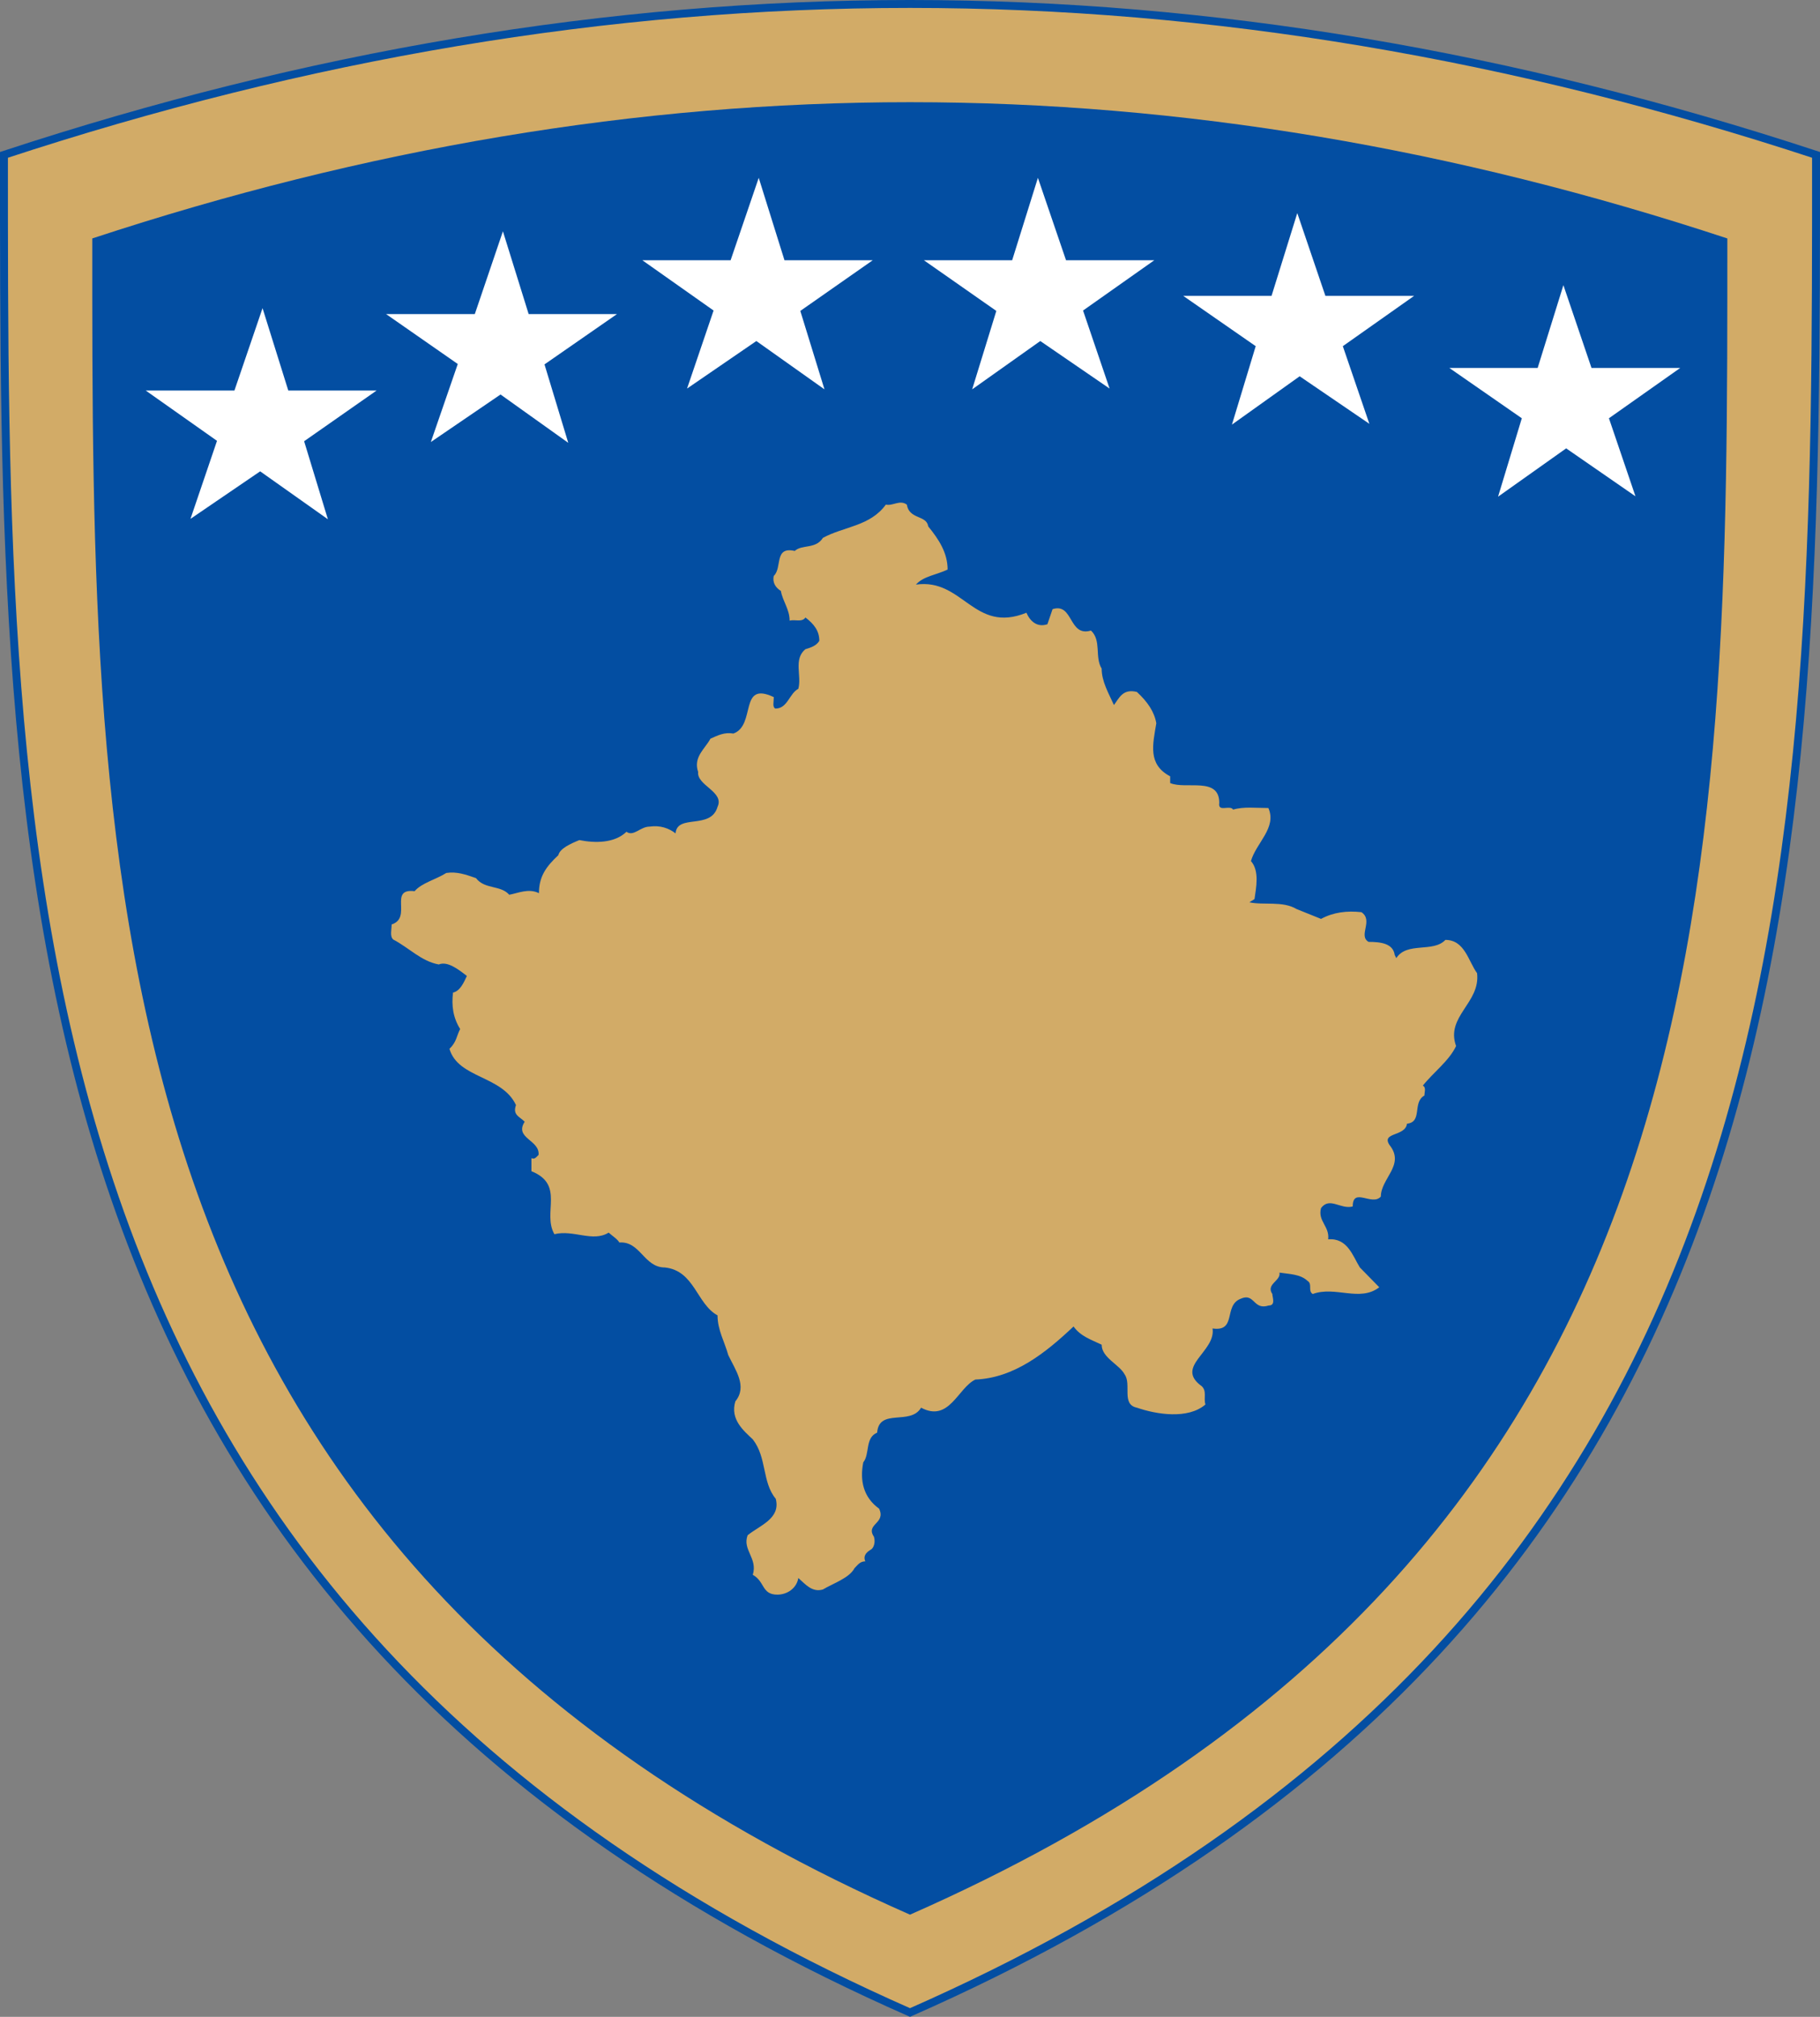 <?xml version="1.0" encoding="utf-8"?>
<!-- Generator: Adobe Illustrator 24.0.3, SVG Export Plug-In . SVG Version: 6.00 Build 0)  -->
<svg version="1.1" id="Layer_1" xmlns="http://www.w3.org/2000/svg" xmlns:xlink="http://www.w3.org/1999/xlink" x="0px" y="0px"
	 viewBox="0 0 459.6 509.2" style="enable-background:new 0 0 459.6 509.2;" xml:space="preserve">
<rect x="0" y="0" width="459.6" height="509.2" fill="#808080" stroke="none"/>
<style type="text/css">
	.st0{fill-rule:evenodd;clip-rule:evenodd;fill:#D2AB67;}
	.st1{fill:none;stroke:#034EA2;stroke-width:2;stroke-miterlimit:2.613;}
	.st2{fill-rule:evenodd;clip-rule:evenodd;fill:#034EA2;}
	.st3{fill-rule:evenodd;clip-rule:evenodd;fill:#FFFFFF;}
</style>
<g>
	<path class="st0" d="M229.8,1c76.3,0,152.5,13,228.8,38.1c0,178.5,1.5,367.6-228.8,469C-0.5,406.7,1,217.6,1,39.1
		C77.3,14,153.5,1,229.8,1z"/>
	<path class="st1" d="M229.8,1c76.3,0,152.5,13,228.8,38.1c0,178.5,1.5,367.6-228.8,469C-0.5,406.7,1,217.6,1,39.1
		C77.3,14,153.5,1,229.8,1z"/>
	<path class="st2" d="M229.8,25.8c68.8,0,137.6,11.7,206.4,34.4c0,161,1.4,331.7-206.4,423.2C22,391.9,23.3,221.2,23.3,60.2
		C92.2,37.5,161,25.8,229.8,25.8"/>
	<path class="st0" d="M234.4,132.9c2.7,3.3,4.9,6.7,4.9,10.9c-2.7,1.3-6.2,1.7-8,3.8c11.9-1.7,14.6,12.5,27.9,7.1
		c0.9,2.1,2.7,3.8,5.3,2.9l1.3-3.8c5.3-1.7,4,7.1,9.7,5.4c2.7,2.5,0.9,6.7,2.7,9.6c0,3.3,1.8,6.3,3.1,9.2c1.3-1.7,2.2-4.2,5.8-3.3
		c2.7,2.5,4.4,5,4.9,7.9c-0.9,5.4-2.2,10.4,3.5,13.4v1.7c4,1.7,12.4-1.7,12.4,5c-0.4,2.5,2.7,0.4,3.5,1.7c2.7-0.8,5.8-0.4,8.9-0.4
		c2.2,5-3.1,8.8-4.4,13.4c2.2,2.5,1.3,6.7,0.9,9.6l-1.3,0.8c3.5,0.8,8.4-0.4,11.9,1.7l6.2,2.5c3.1-1.7,6.6-2.1,10.2-1.7
		c3.1,2.1-0.9,5.9,1.8,7.5c3.1,0,6.2,0.4,6.6,3.3l0.4,0.8c2.7-4.2,9.3-1.3,12.4-4.6c4.9,0,5.8,5.4,8,8.4c0.9,7.5-8,10.9-5.3,18.4
		c-1.8,3.8-5.8,6.7-8.4,10c0.9,0.4,0.4,1.7,0.4,2.5c-3.1,1.7-0.4,6.7-4.4,7.1c-0.4,3.3-6.6,2.1-4.4,5.4c4,5-2.2,8.4-2.2,13
		c-2.2,2.5-7.1-2.5-7.1,2.5c-3.1,0.8-5.8-2.5-8,0.4c-0.9,3.3,2.2,4.6,1.8,7.9c4.9-0.4,6.2,4.2,8,7.1l4.9,5
		c-4.9,3.8-11.1-0.4-16.8,1.7c-1.3-0.8,0-2.5-1.3-3.3c-1.8-1.7-4.4-1.7-7.1-2.1c0.4,2.1-3.5,2.9-1.8,5.4c0,0.8,0.9,2.9-0.9,2.9
		c-4,1.3-3.5-3.3-7.1-1.7c-4.4,1.7-0.9,8.4-7.1,7.5c0.9,5.9-9.7,9.6-2.7,14.6c1.3,1.3,0.4,2.9,0.9,4.6c-4.4,3.8-12.4,2.5-17.3,0.8
		c-4-0.8-1.3-5.9-3.1-8.4c-1.3-2.5-5.8-4.2-5.8-7.5c-2.7-1.3-5.3-2.1-7.1-4.6c-7.1,6.7-15,13-24.8,13.4c-4.4,2.1-6.6,10.9-13.7,7.1
		c-2.7,4.6-10.6,0-11.1,6.3c-3.1,1.3-1.8,5.4-3.5,7.5c-0.9,4.6,0,8.8,4,11.7c1.8,3.8-3.5,3.8-1.3,7.1c0.4,1.3,0,2.9-0.9,3.3
		c-1.3,0.8-1.8,1.7-1.3,2.9c-1.3,0-1.8,0.8-2.7,1.7c-1.3,2.5-5.3,3.8-8,5.4c-2.7,0.8-4.4-1.3-6.2-2.9c-0.4,2.5-2.7,4.2-5.3,4.2
		c-4,0-3.1-3.3-6.2-5c1.3-4.2-2.7-6.3-1.3-10c3.1-2.5,8.4-4.2,7.1-9.2c-3.5-4.2-2.2-10.4-5.8-15c-2.2-2.1-5.8-5-4.4-9.6
		c3.1-3.8,0-7.9-1.8-11.7c-0.9-3.3-2.7-6.3-2.7-10c-5.3-2.9-5.8-11.3-13.3-12.1c-5.3,0-6.2-6.7-11.5-6.3c-0.4-0.8-1.8-1.7-2.7-2.5
		c-4,2.5-8.9-0.8-13.7,0.4c-3.1-5.4,2.7-12.5-5.8-15.9v-3.3c0.9,0.4,1.3-0.4,1.8-0.8c0.4-3.8-6.2-4.2-3.5-8.4
		c-1.3-1.3-3.1-1.7-2.2-4.2c-3.5-7.5-14.6-6.7-16.8-14.2c1.8-1.7,1.8-3.3,2.7-5c-1.8-2.9-2.2-5.9-1.8-9.2c1.8-0.4,2.7-2.5,3.5-4.2
		c-2.2-1.7-4.9-3.8-7.1-2.9c-4.4-0.8-7.5-4.2-11.5-6.3c-0.9-0.8-0.4-2.5-0.4-3.8c5.3-1.7-0.9-9.2,5.8-8.4c1.8-2.1,5.3-2.9,8-4.6
		c2.7-0.4,4.9,0.4,7.5,1.3c2.2,2.9,6.2,1.7,8.4,4.2c2.2-0.4,4.9-1.7,7.5-0.4c0-4.2,1.8-6.7,4.9-9.6c0.4-1.7,3.1-2.9,5.3-3.8
		c4,0.8,8.9,0.8,11.9-2.1c1.8,1.3,3.5-1.3,5.8-1.3c2.7-0.4,4.9,0.4,6.6,1.7c0.4-5,8.9-0.8,10.6-6.7c1.8-3.8-5.3-5.4-4.9-8.8
		c-1.3-3.8,1.8-5.9,3.1-8.4c1.8-0.8,3.5-1.7,5.8-1.3c5.8-2.1,1.3-13.4,10.2-9.2c0,1.3-0.4,2.5,0.4,2.9c3.1,0,3.5-3.8,5.8-5
		c0.9-3.3-1.3-7.5,1.8-10c1.3-0.4,2.7-0.8,3.5-2.1c0-2.5-1.3-4.2-3.5-5.9c-0.9,1.3-2.7,0.4-4,0.8c0-2.9-1.8-5-2.2-7.5
		c-1.3-0.8-2.2-2.1-1.8-3.8c2.2-2.1,0-7.5,5.3-6.3c1.8-1.7,5.3-0.4,7.1-3.3c5.3-2.9,11.9-2.9,15.9-8.4c1.8,0.4,3.5-1.3,5.3,0
		C229.6,131.2,234,130,234.4,132.9"/>
	<polygon class="st3" points="155.8,79.3 137.5,92 143.5,111.8 126.4,99.6 108.8,111.6 115.6,91.9 97.5,79.3 119.9,79.3 127,58.4 
		133.5,79.3 	"/>
	<polygon class="st3" points="220.4,65.7 202.1,78.5 208.2,98.3 191,86.1 173.5,98.1 180.2,78.4 162.2,65.7 184.5,65.7 191.6,44.9 
		198.1,65.7 	"/>
	<polygon class="st3" points="95.1,98.6 76.8,111.4 82.8,131.1 65.7,119 48.1,131 54.8,111.3 36.8,98.6 59.2,98.6 66.3,77.8 
		72.8,98.6 	"/>
	<polygon class="st3" points="298.8,74.7 317.1,87.4 311.1,107.2 328.2,95 345.8,107 339.1,87.4 357.1,74.7 334.7,74.7 327.6,53.8 
		321.1,74.7 	"/>
	<polygon class="st3" points="233.3,65.7 251.6,78.5 245.5,98.3 262.7,86.1 280.2,98.1 273.5,78.4 291.5,65.7 269.2,65.7 
		262.1,44.9 255.6,65.7 	"/>
	<polygon class="st3" points="366,92.9 384.3,105.6 378.3,125.4 395.5,113.2 413,125.3 406.3,105.6 424.3,92.9 401.9,92.9 394.8,72 
		388.3,92.9 	"/>
</g>
</svg>
